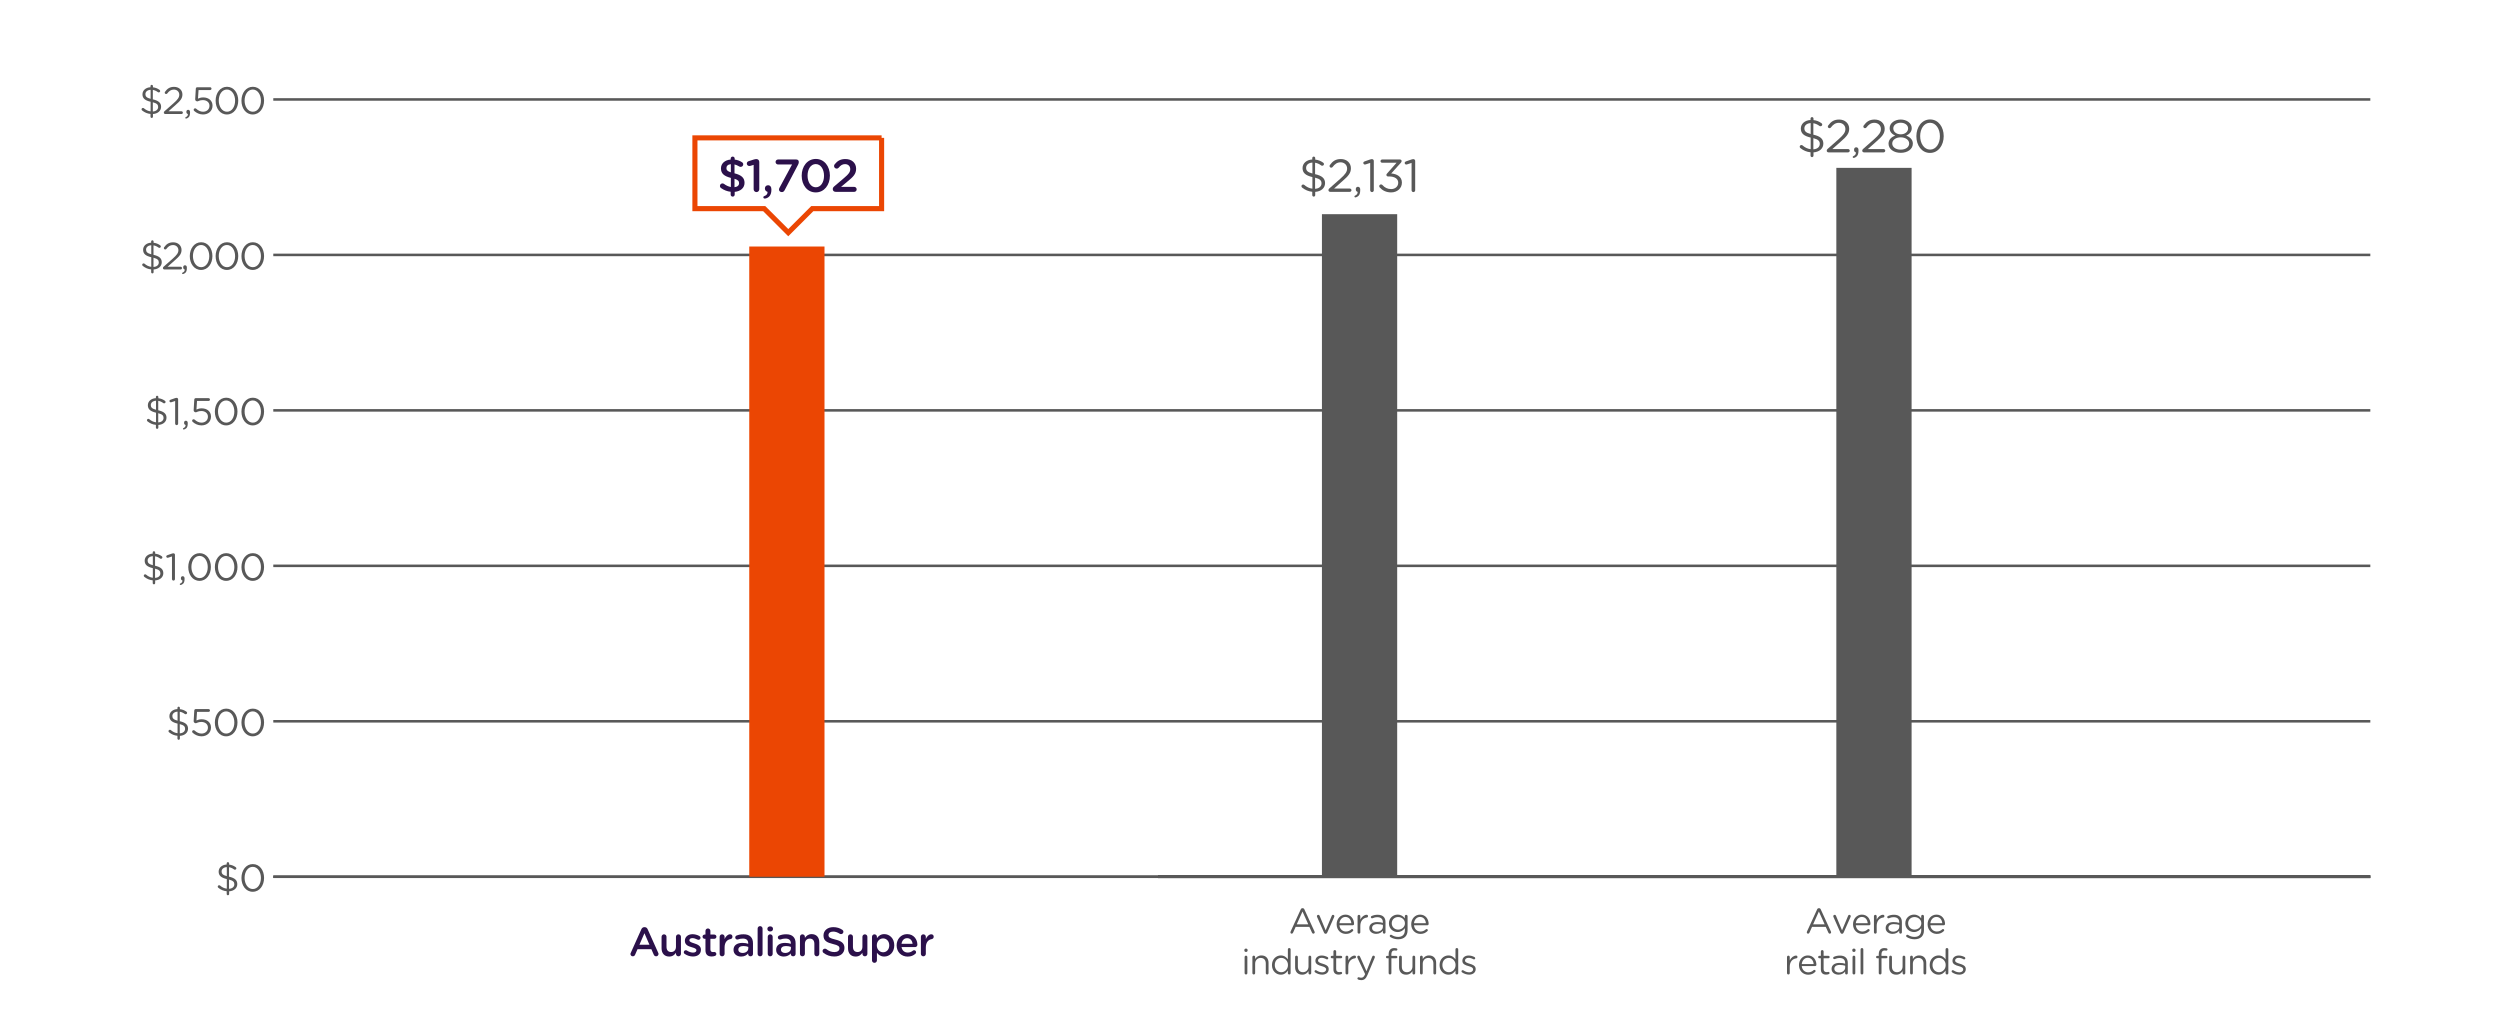 <?xml version="1.0" encoding="UTF-8"?><svg id="a" xmlns="http://www.w3.org/2000/svg" viewBox="0 0 980 400"><rect width="980" height="400" fill="#fff" stroke-width="0"/><path d="m107.128,343.687h822.04" fill="none" stroke="#585858" stroke-miterlimit="10"/><path d="m89.341,337.956c.256,0,.48.225.48.479v.495c.99.105,1.77.436,2.535.96.165.12.3.271.3.495,0,.315-.255.54-.57.54-.104,0-.21-.015-.33-.105-.66-.479-1.305-.765-1.979-.869v3.704c2.279.511,3.239,1.396,3.239,2.91,0,1.605-1.319,2.715-3.194,2.835v1.065c0,.255-.225.479-.48.479s-.479-.225-.479-.479v-1.096c-1.23-.104-2.28-.569-3.255-1.335-.165-.12-.255-.27-.255-.479,0-.3.255-.54.555-.54.15,0,.271.06.345.12.795.675,1.62,1.109,2.655,1.229v-3.765c-2.22-.525-3.195-1.35-3.195-2.925,0-1.545,1.306-2.685,3.15-2.775v-.465c0-.255.225-.479.479-.479h0Zm-.435,5.489v-3.539c-1.275.06-2.04.779-2.04,1.694,0,.87.405,1.41,2.04,1.845Zm.87,1.351v3.614c1.29-.075,2.085-.779,2.085-1.77,0-.885-.45-1.424-2.085-1.844Z" fill="#585858" stroke-width="0"/><path d="m94.651,344.18v-.03c0-2.939,1.755-5.43,4.455-5.43s4.41,2.46,4.41,5.4v.029c0,2.94-1.74,5.43-4.44,5.43-2.715,0-4.425-2.46-4.425-5.399Zm7.635,0v-.03c0-2.295-1.26-4.35-3.21-4.35-1.965,0-3.194,2.01-3.194,4.32v.029c0,2.295,1.26,4.35,3.225,4.35s3.179-2.024,3.179-4.319Z" fill="#585858" stroke-width="0"/><path d="m70.036,277.015c.256,0,.48.225.48.479v.495c.99.105,1.77.436,2.535.96.165.12.3.271.3.495,0,.315-.255.54-.57.54-.104,0-.21-.015-.33-.105-.66-.479-1.305-.765-1.979-.869v3.704c2.279.511,3.239,1.396,3.239,2.91,0,1.605-1.319,2.715-3.194,2.835v1.065c0,.255-.225.479-.48.479s-.479-.225-.479-.479v-1.096c-1.23-.104-2.28-.569-3.255-1.335-.165-.12-.255-.27-.255-.479,0-.3.255-.54.555-.54.15,0,.271.06.345.12.795.675,1.62,1.109,2.655,1.229v-3.765c-2.22-.525-3.195-1.35-3.195-2.925,0-1.545,1.306-2.685,3.15-2.775v-.465c0-.255.225-.479.479-.479h-.001Zm-.435,5.489v-3.539c-1.275.06-2.04.779-2.04,1.694,0,.87.405,1.41,2.04,1.845Zm.87,1.351v3.614c1.29-.075,2.085-.779,2.085-1.77,0-.885-.45-1.425-2.085-1.845h0Z" fill="#585858" stroke-width="0"/><path d="m75.555,287.275c-.165-.136-.239-.285-.239-.495,0-.285.255-.556.569-.556.15,0,.3.061.405.15.825.75,1.725,1.185,2.7,1.185,1.47,0,2.52-.96,2.52-2.324v-.03c0-1.32-1.08-2.205-2.61-2.205-1.229,0-1.859.51-2.13.51-.225,0-.39-.09-.6-.225-.195-.135-.27-.375-.255-.645l.24-4.11c.015-.36.27-.57.569-.57h5.04c.3,0,.54.24.54.556,0,.3-.24.54-.54.54h-4.529l-.226,3.359c.615-.27,1.2-.465,2.07-.465,2.04,0,3.63,1.2,3.63,3.21v.03c0,2.024-1.561,3.449-3.735,3.449-1.364,0-2.563-.6-3.419-1.364Z" fill="#585858" stroke-width="0"/><path d="m84.226,283.24v-.03c0-2.939,1.755-5.43,4.455-5.43s4.41,2.46,4.41,5.399v.03c0,2.94-1.74,5.43-4.44,5.43-2.715,0-4.425-2.46-4.425-5.399Zm7.635,0v-.03c0-2.295-1.26-4.35-3.21-4.35-1.965,0-3.194,2.01-3.194,4.319v.03c0,2.295,1.26,4.35,3.225,4.35s3.18-2.024,3.18-4.319h0Z" fill="#585858" stroke-width="0"/><path d="m94.65,283.24v-.03c0-2.939,1.755-5.43,4.455-5.43s4.41,2.46,4.41,5.399v.03c0,2.94-1.74,5.43-4.44,5.43-2.715,0-4.425-2.46-4.425-5.399Zm7.635,0v-.03c0-2.295-1.26-4.35-3.21-4.35-1.965,0-3.194,2.01-3.194,4.319v.03c0,2.295,1.26,4.35,3.225,4.35s3.179-2.024,3.179-4.319Z" fill="#585858" stroke-width="0"/><path d="m60.345,216.075c.256,0,.48.225.48.479v.495c.99.105,1.77.436,2.535.96.165.12.3.271.3.495,0,.315-.255.54-.57.54-.104,0-.21-.015-.33-.105-.66-.479-1.305-.765-1.979-.869v3.704c2.279.511,3.239,1.396,3.239,2.91,0,1.605-1.319,2.715-3.194,2.835v1.065c0,.255-.225.479-.48.479s-.479-.225-.479-.479v-1.096c-1.23-.104-2.28-.569-3.255-1.335-.165-.12-.255-.27-.255-.479,0-.3.255-.54.555-.54.15,0,.271.06.345.12.795.675,1.62,1.109,2.655,1.229v-3.765c-2.22-.525-3.195-1.35-3.195-2.925,0-1.545,1.306-2.685,3.15-2.775v-.465c0-.255.225-.479.479-.479h0Zm-.435,5.489v-3.539c-1.275.06-2.04.779-2.04,1.694,0,.87.405,1.41,2.04,1.845Zm.87,1.351v3.614c1.29-.075,2.085-.779,2.085-1.77,0-.885-.45-1.424-2.085-1.844Z" fill="#585858" stroke-width="0"/><path d="m67.412,218.13l-1.47.48c-.09.029-.18.045-.255.045-.27,0-.51-.226-.51-.511,0-.255.165-.42.42-.51l1.725-.6c.24-.075.45-.135.646-.135h.029c.346,0,.585.27.585.585v9.509c0,.33-.255.601-.585.601-.314,0-.585-.271-.585-.601v-8.864h0Z" fill="#585858" stroke-width="0"/><path d="m70.667,228.749c.615-.27.87-.645.84-1.229-.315-.075-.585-.315-.585-.72v-.24c0-.39.285-.69.689-.69.436,0,.735.33.735.825v.285c0,.9-.195,1.455-.54,1.8-.314.315-.78.54-1.02.54-.195,0-.315-.12-.315-.3,0-.12.076-.225.196-.271Z" fill="#585858" stroke-width="0"/><path d="m73.802,222.299v-.03c0-2.939,1.755-5.43,4.455-5.43s4.41,2.46,4.41,5.4v.029c0,2.94-1.74,5.43-4.44,5.43-2.715,0-4.425-2.46-4.425-5.399Zm7.635,0v-.03c0-2.295-1.26-4.35-3.21-4.35-1.965,0-3.194,2.01-3.194,4.32v.029c0,2.295,1.26,4.35,3.225,4.35s3.18-2.024,3.18-4.319h0Z" fill="#585858" stroke-width="0"/><path d="m84.226,222.299v-.03c0-2.939,1.755-5.43,4.455-5.43s4.41,2.46,4.41,5.4v.029c0,2.94-1.74,5.43-4.44,5.43-2.715,0-4.425-2.46-4.425-5.399Zm7.635,0v-.03c0-2.295-1.26-4.35-3.21-4.35-1.965,0-3.194,2.01-3.194,4.32v.029c0,2.295,1.26,4.35,3.225,4.35s3.179-2.024,3.179-4.319Z" fill="#585858" stroke-width="0"/><path d="m94.65,222.299v-.03c0-2.939,1.755-5.43,4.455-5.43s4.41,2.46,4.41,5.4v.029c0,2.94-1.74,5.43-4.44,5.43-2.715,0-4.425-2.46-4.425-5.399Zm7.635,0v-.03c0-2.295-1.26-4.35-3.21-4.35-1.965,0-3.194,2.01-3.194,4.32v.029c0,2.295,1.26,4.35,3.225,4.35s3.18-2.024,3.18-4.319h-.001Z" fill="#585858" stroke-width="0"/><path d="m61.591,155.134c.256,0,.48.225.48.479v.495c.99.105,1.77.436,2.535.96.165.12.3.271.3.495,0,.315-.255.54-.57.54-.104,0-.21-.015-.33-.105-.66-.479-1.305-.765-1.979-.869v3.704c2.279.511,3.239,1.396,3.239,2.91,0,1.605-1.319,2.715-3.194,2.835v1.065c0,.255-.225.479-.48.479s-.479-.225-.479-.479v-1.096c-1.23-.104-2.28-.569-3.255-1.335-.165-.12-.255-.27-.255-.479,0-.3.255-.54.555-.54.15,0,.271.06.345.12.795.675,1.62,1.109,2.655,1.229v-3.765c-2.22-.525-3.195-1.35-3.195-2.925,0-1.545,1.306-2.685,3.15-2.775v-.465c0-.255.225-.479.479-.479h0Zm-.435,5.489v-3.539c-1.275.06-2.04.779-2.04,1.694,0,.87.405,1.41,2.04,1.845Zm.87,1.351v3.614c1.29-.075,2.085-.779,2.085-1.77,0-.885-.45-1.424-2.085-1.844Z" fill="#585858" stroke-width="0"/><path d="m68.657,157.189l-1.47.48c-.09.029-.18.045-.255.045-.27,0-.51-.226-.51-.511,0-.255.165-.42.42-.51l1.725-.6c.24-.075.45-.135.646-.135h.029c.346,0,.585.27.585.585v9.509c0,.33-.255.601-.585.601-.314,0-.585-.271-.585-.601v-8.863Z" fill="#585858" stroke-width="0"/><path d="m71.912,167.808c.615-.27.87-.645.84-1.229-.315-.075-.585-.315-.585-.72v-.24c0-.39.285-.69.689-.69.436,0,.735.33.735.825v.285c0,.9-.195,1.455-.54,1.8-.314.315-.78.54-1.02.54-.195,0-.315-.12-.315-.3,0-.12.076-.225.196-.271Z" fill="#585858" stroke-width="0"/><path d="m75.555,165.394c-.165-.136-.239-.285-.239-.495,0-.285.255-.556.569-.556.15,0,.3.061.405.15.825.75,1.725,1.185,2.7,1.185,1.47,0,2.52-.96,2.52-2.324v-.03c0-1.32-1.08-2.205-2.61-2.205-1.229,0-1.859.51-2.13.51-.225,0-.39-.09-.6-.225-.195-.135-.27-.375-.255-.645l.24-4.11c.015-.36.27-.57.569-.57h5.04c.3,0,.54.24.54.556,0,.3-.24.54-.54.54h-4.529l-.226,3.359c.615-.27,1.2-.465,2.07-.465,2.04,0,3.63,1.2,3.63,3.21v.03c0,2.024-1.561,3.449-3.735,3.449-1.364,0-2.564-.6-3.42-1.364h.001Z" fill="#585858" stroke-width="0"/><path d="m84.226,161.359v-.03c0-2.939,1.755-5.43,4.455-5.43s4.41,2.46,4.41,5.399v.03c0,2.94-1.74,5.43-4.44,5.43-2.715,0-4.425-2.46-4.425-5.399Zm7.635,0v-.03c0-2.295-1.26-4.35-3.21-4.35-1.965,0-3.194,2.01-3.194,4.319v.03c0,2.295,1.26,4.35,3.225,4.35s3.179-2.024,3.179-4.319Z" fill="#585858" stroke-width="0"/><path d="m94.65,161.359v-.03c0-2.939,1.755-5.43,4.455-5.43s4.41,2.46,4.41,5.399v.03c0,2.94-1.74,5.43-4.44,5.43-2.715,0-4.425-2.46-4.425-5.399Zm7.635,0v-.03c0-2.295-1.26-4.35-3.21-4.35-1.965,0-3.194,2.01-3.194,4.319v.03c0,2.295,1.26,4.35,3.225,4.35s3.18-2.024,3.18-4.319h-.001Z" fill="#585858" stroke-width="0"/><path d="m59.731,94.194c.256,0,.48.225.48.479v.495c.99.105,1.77.436,2.535.96.165.12.3.271.3.495,0,.315-.255.54-.57.54-.104,0-.21-.015-.33-.105-.66-.479-1.305-.765-1.979-.869v3.704c2.279.511,3.239,1.396,3.239,2.91,0,1.605-1.319,2.715-3.194,2.835v1.065c0,.255-.225.479-.48.479s-.479-.225-.479-.479v-1.096c-1.23-.104-2.28-.569-3.255-1.335-.165-.12-.255-.27-.255-.479,0-.3.255-.54.555-.54.15,0,.271.06.345.12.795.675,1.62,1.109,2.655,1.229v-3.765c-2.22-.525-3.195-1.35-3.195-2.925,0-1.545,1.306-2.685,3.15-2.775v-.465c0-.255.225-.479.479-.479h0Zm-.435,5.489v-3.539c-1.275.06-2.04.779-2.04,1.694,0,.87.405,1.41,2.04,1.845Zm.87,1.351v3.614c1.29-.075,2.085-.779,2.085-1.77,0-.885-.45-1.424-2.085-1.844Z" fill="#585858" stroke-width="0"/><path d="m64.157,104.528l3.585-3.164c1.619-1.44,2.189-2.25,2.189-3.3,0-1.23-.975-2.011-2.115-2.011-1.109,0-1.859.54-2.609,1.53-.09.12-.24.21-.436.21-.3,0-.54-.24-.54-.54,0-.12.046-.24.12-.33.87-1.215,1.83-1.935,3.555-1.935,1.891,0,3.255,1.26,3.255,2.97v.03c0,1.529-.81,2.475-2.654,4.079l-2.805,2.49h5.084c.301,0,.556.24.556.54s-.255.54-.556.54h-6.314c-.345,0-.6-.225-.6-.555,0-.226.09-.391.285-.556v.002Z" fill="#585858" stroke-width="0"/><path d="m71.567,106.868c.615-.27.87-.645.84-1.229-.315-.075-.585-.315-.585-.72v-.24c0-.39.285-.69.689-.69.436,0,.735.33.735.825v.285c0,.9-.195,1.455-.54,1.8-.314.315-.78.54-1.02.54-.195,0-.315-.12-.315-.3,0-.12.076-.225.196-.271Z" fill="#585858" stroke-width="0"/><path d="m74.401,100.419v-.03c0-2.939,1.755-5.43,4.455-5.43s4.41,2.46,4.41,5.4v.029c0,2.94-1.74,5.43-4.44,5.43-2.715,0-4.425-2.46-4.425-5.399Zm7.635,0v-.03c0-2.295-1.26-4.35-3.21-4.35-1.965,0-3.194,2.01-3.194,4.32v.029c0,2.295,1.26,4.35,3.225,4.35s3.179-2.024,3.179-4.319Z" fill="#585858" stroke-width="0"/><path d="m84.526,100.419v-.03c0-2.939,1.755-5.43,4.455-5.43s4.41,2.46,4.41,5.4v.029c0,2.94-1.74,5.43-4.44,5.43-2.715,0-4.425-2.46-4.425-5.399Zm7.635,0v-.03c0-2.295-1.26-4.35-3.21-4.35-1.965,0-3.194,2.01-3.194,4.32v.029c0,2.295,1.26,4.35,3.225,4.35s3.179-2.024,3.179-4.319Z" fill="#585858" stroke-width="0"/><path d="m94.651,100.419v-.03c0-2.939,1.755-5.43,4.455-5.43s4.41,2.46,4.41,5.4v.029c0,2.94-1.74,5.43-4.44,5.43-2.715,0-4.425-2.46-4.425-5.399Zm7.635,0v-.03c0-2.295-1.26-4.35-3.21-4.35-1.965,0-3.194,2.01-3.194,4.32v.029c0,2.295,1.26,4.35,3.225,4.35s3.179-2.024,3.179-4.319Z" fill="#585858" stroke-width="0"/><path d="m59.476,33.254c.256,0,.48.225.48.479v.495c.99.105,1.77.436,2.535.96.165.12.3.271.3.495,0,.315-.255.54-.57.54-.104,0-.21-.015-.33-.105-.66-.479-1.305-.765-1.979-.869v3.704c2.279.511,3.239,1.396,3.239,2.91,0,1.605-1.319,2.715-3.194,2.835v1.065c0,.255-.225.479-.48.479s-.479-.225-.479-.479v-1.096c-1.23-.104-2.28-.569-3.255-1.335-.165-.12-.255-.27-.255-.479,0-.3.255-.54.555-.54.15,0,.271.06.345.12.795.675,1.62,1.109,2.655,1.229v-3.765c-2.22-.525-3.195-1.35-3.195-2.925,0-1.545,1.306-2.685,3.15-2.775v-.465c0-.255.225-.479.479-.479h0Zm-.435,5.489v-3.539c-1.275.06-2.04.779-2.04,1.694,0,.87.405,1.41,2.04,1.845Zm.87,1.351v3.614c1.29-.075,2.085-.779,2.085-1.77,0-.885-.45-1.425-2.085-1.845h0Z" fill="#585858" stroke-width="0"/><path d="m64.502,43.588l3.585-3.164c1.619-1.44,2.189-2.25,2.189-3.3,0-1.23-.975-2.011-2.115-2.011-1.109,0-1.859.54-2.609,1.53-.09.12-.24.21-.436.21-.3,0-.54-.24-.54-.54,0-.12.046-.24.12-.33.87-1.215,1.83-1.935,3.555-1.935,1.891,0,3.255,1.26,3.255,2.97v.03c0,1.529-.81,2.475-2.654,4.079l-2.805,2.49h5.084c.301,0,.556.24.556.54s-.255.54-.556.54h-6.314c-.345,0-.6-.225-.6-.555,0-.226.09-.391.285-.556v.002Z" fill="#585858" stroke-width="0"/><path d="m72.812,45.927c.615-.27.87-.645.84-1.229-.315-.075-.585-.315-.585-.72v-.24c0-.39.285-.69.689-.69.436,0,.735.33.735.825v.285c0,.9-.195,1.455-.54,1.8-.314.315-.78.54-1.02.54-.195,0-.315-.12-.315-.3,0-.12.075-.225.195-.271h0Z" fill="#585858" stroke-width="0"/><path d="m76.156,43.513c-.165-.136-.239-.285-.239-.495,0-.285.255-.556.569-.556.15,0,.3.061.405.15.825.75,1.725,1.185,2.7,1.185,1.47,0,2.52-.96,2.52-2.324v-.03c0-1.32-1.08-2.205-2.61-2.205-1.229,0-1.859.51-2.13.51-.225,0-.39-.09-.6-.225-.195-.135-.27-.375-.255-.645l.24-4.11c.015-.36.27-.57.569-.57h5.04c.3,0,.54.24.54.556,0,.3-.24.54-.54.54h-4.529l-.226,3.359c.615-.27,1.2-.465,2.07-.465,2.04,0,3.63,1.2,3.63,3.21v.03c0,2.024-1.561,3.449-3.735,3.449-1.364,0-2.564-.6-3.42-1.364h0Z" fill="#585858" stroke-width="0"/><path d="m84.526,39.478v-.03c0-2.939,1.755-5.43,4.455-5.43s4.41,2.46,4.41,5.399v.03c0,2.94-1.74,5.43-4.44,5.43-2.715,0-4.425-2.46-4.425-5.399Zm7.635,0v-.03c0-2.295-1.26-4.35-3.21-4.35-1.965,0-3.194,2.01-3.194,4.319v.03c0,2.295,1.26,4.35,3.225,4.35s3.179-2.024,3.179-4.319Z" fill="#585858" stroke-width="0"/><path d="m94.651,39.478v-.03c0-2.939,1.755-5.43,4.455-5.43s4.41,2.46,4.41,5.399v.03c0,2.94-1.74,5.43-4.44,5.43-2.715,0-4.425-2.46-4.425-5.399Zm7.635,0v-.03c0-2.295-1.26-4.35-3.21-4.35-1.965,0-3.194,2.01-3.194,4.319v.03c0,2.295,1.26,4.35,3.225,4.35s3.179-2.024,3.179-4.319Z" fill="#585858" stroke-width="0"/><path d="m107.128,343.687h822.04" fill="none" stroke="#585858" stroke-miterlimit="10"/><path d="m107.128,282.747h822.04" fill="none" stroke="#585858" stroke-miterlimit="10"/><path d="m107.128,221.807h822.04" fill="none" stroke="#585858" stroke-miterlimit="10"/><path d="m107.128,160.866h822.04" fill="none" stroke="#585858" stroke-miterlimit="10"/><path d="m107.128,99.926h822.04" fill="none" stroke="#585858" stroke-miterlimit="10"/><path d="m107.128,38.986h822.04" fill="none" stroke="#585858" stroke-miterlimit="10"/><path d="m453.931,343.622h475.238" fill="none" stroke="#585858" stroke-miterlimit="10" stroke-width="1.23"/><path d="m323.205,96.635h-29.499v247.052h29.499V96.635Z" fill="#eb4603" stroke-width="0"/><path d="m345.587,54.04h-73.179v27.745h27.168l9.421,9.421,9.421-9.421h27.169v-27.745Z" fill="#fff" stroke="#eb4603" stroke-miterlimit="10" stroke-width="2"/><path d="m287.218,61.379c.436,0,.779.344.779.779v.398c1.069.127,1.977.472,2.81.997.29.163.544.436.544.87,0,.562-.453.997-1.015.997-.182,0-.362-.054-.544-.163-.635-.381-1.251-.652-1.867-.798v3.48c2.756.689,3.934,1.795,3.934,3.734,0,1.994-1.559,3.317-3.861,3.535v1.088c0,.435-.344.779-.779.779s-.798-.345-.798-.779v-1.124c-1.359-.146-2.61-.635-3.716-1.414-.309-.199-.489-.489-.489-.87,0-.562.435-.997.997-.997.217,0,.435.072.598.199.853.616,1.687,1.033,2.684,1.215v-3.571c-2.647-.688-3.88-1.686-3.88-3.734,0-1.939,1.541-3.281,3.807-3.462v-.381c0-.436.363-.779.798-.779Zm-.725,6.182v-3.209c-1.16.108-1.74.726-1.74,1.522,0,.762.344,1.233,1.74,1.687Zm1.432,2.52v3.299c1.16-.127,1.795-.707,1.795-1.577,0-.798-.399-1.287-1.795-1.722Z" fill="#2b104a" stroke-width="0"/><path d="m295.429,64.623l-1.305.399c-.127.036-.29.055-.399.055-.525,0-.979-.436-.979-.943,0-.471.29-.834.743-.96l1.922-.617c.435-.127.761-.199,1.087-.199h.036c.635,0,1.106.489,1.106,1.105v10.732c0,.616-.489,1.105-1.106,1.105-.598,0-1.105-.489-1.105-1.105v-9.572Z" fill="#2b104a" stroke-width="0"/><path d="m299.651,76.842c.834-.272,1.269-.834,1.232-1.632-.525-.146-1.033-.58-1.033-1.232v-.146c0-.688.489-1.214,1.232-1.214.816,0,1.306.616,1.306,1.595v.199c0,1.232-.326,2.066-.889,2.646-.489.472-1.196.78-1.704.78-.381,0-.562-.236-.562-.508,0-.254.181-.436.417-.489Z" fill="#2b104a" stroke-width="0"/><path d="m305.561,73.615l4.931-9.137h-5.492c-.544,0-.979-.436-.979-.979s.436-.979.979-.979h7.124c.616,0,1.015.362,1.015.997,0,.326-.127.726-.308,1.069l-5.257,9.971c-.272.507-.616.743-1.07.743-.598,0-1.142-.362-1.142-.997,0-.182.091-.489.199-.688Z" fill="#2b104a" stroke-width="0"/><path d="m314.261,68.901v-.036c0-3.625,2.212-6.562,5.547-6.562,3.317,0,5.511,2.9,5.511,6.526v.036c0,3.626-2.211,6.562-5.547,6.562s-5.511-2.9-5.511-6.526Zm8.756,0v-.036c0-2.502-1.287-4.55-3.245-4.55s-3.208,1.994-3.208,4.514v.036c0,2.502,1.269,4.55,3.244,4.55s3.209-2.03,3.209-4.514Z" fill="#2b104a" stroke-width="0"/><path d="m327.021,73.053l3.897-3.317c1.74-1.468,2.375-2.284,2.375-3.426,0-1.251-.889-1.976-2.049-1.976-1.015,0-1.722.471-2.501,1.413-.163.182-.417.345-.78.345-.562,0-1.015-.453-1.015-1.015,0-.236.091-.49.254-.689,1.033-1.287,2.211-2.048,4.205-2.048,2.483,0,4.188,1.522,4.188,3.788v.036c0,1.994-1.051,3.082-3.299,4.913l-2.61,2.175h5.148c.544,0,.979.436.979.979s-.435.979-.979.979h-7.197c-.688,0-1.196-.398-1.196-1.052,0-.435.199-.797.58-1.105Z" fill="#2b104a" stroke-width="0"/><path d="m247.264,373.514l4.157-9.274c.225-.496.624-.8,1.184-.8h.096c.56,0,.943.304,1.168.8l4.157,9.274c.08.144.112.288.112.416,0,.527-.4.943-.928.943-.464,0-.783-.272-.959-.688l-.912-2.095h-5.437l-.944,2.158c-.159.4-.495.624-.911.624-.512,0-.911-.399-.911-.911,0-.145.048-.288.128-.448Zm7.323-3.166l-1.967-4.525-1.967,4.525h3.934Z" fill="#2b104a" stroke-width="0"/><path d="m266.931,373.914c0,.528-.432.96-.975.96-.528,0-.976-.416-.976-.96v-.432c-.544.8-1.327,1.487-2.639,1.487-1.903,0-3.007-1.279-3.007-3.246v-4.493c0-.544.432-.976.96-.976.544,0,.976.432.976.976v3.918c0,1.311.655,2.047,1.807,2.047,1.119,0,1.903-.768,1.903-2.079v-3.886c0-.544.432-.976.976-.976.527,0,.975.432.975.976v6.684Z" fill="#2b104a" stroke-width="0"/><path d="m268.417,373.946c-.208-.112-.368-.352-.368-.672,0-.432.336-.783.784-.783.159,0,.304.048.415.112.816.543,1.664.815,2.432.815.831,0,1.311-.353,1.311-.912v-.031c0-.656-.896-.88-1.887-1.184-1.247-.352-2.639-.863-2.639-2.479v-.032c0-1.6,1.327-2.574,3.007-2.574.896,0,1.839.256,2.654.688.271.144.464.399.464.735,0,.448-.352.783-.8.783-.16,0-.256-.031-.384-.096-.688-.352-1.392-.575-1.982-.575-.752,0-1.184.352-1.184.831v.032c0,.623.911.879,1.902,1.199,1.231.384,2.623.943,2.623,2.463v.031c0,1.775-1.375,2.655-3.135,2.655-1.071,0-2.238-.336-3.214-1.008Z" fill="#2b104a" stroke-width="0"/><path d="m276.54,372.458v-4.445h-.32c-.464,0-.831-.368-.831-.832s.367-.831.831-.831h.32v-1.439c0-.527.432-.959.976-.959.527,0,.959.432.959.959v1.439h1.52c.464,0,.848.368.848.831s-.384.832-.848.832h-1.52v4.142c0,.752.384,1.056,1.04,1.056.224,0,.415-.048.479-.048.432,0,.815.352.815.8,0,.352-.24.639-.512.751-.416.144-.815.224-1.327.224-1.424,0-2.431-.623-2.431-2.479Z" fill="#2b104a" stroke-width="0"/><path d="m282.103,367.23c0-.544.416-.976.96-.976s.976.432.976.976v.863c.447-1.056,1.279-1.855,2.127-1.855.607,0,.959.4.959.96,0,.512-.336.848-.768.928-1.375.239-2.318,1.295-2.318,3.294v2.494c0,.528-.432.96-.976.96-.527,0-.96-.416-.96-.96v-6.684Z" fill="#2b104a" stroke-width="0"/><path d="m287.539,372.363v-.032c0-1.823,1.424-2.718,3.486-2.718.943,0,1.615.144,2.271.352v-.208c0-1.199-.735-1.839-2.095-1.839-.735,0-1.343.128-1.871.336-.111.031-.207.048-.304.048-.447,0-.815-.353-.815-.8,0-.352.24-.655.527-.768.8-.304,1.615-.496,2.719-.496,1.264,0,2.207.336,2.799.943.623.608.911,1.504.911,2.607v4.157c0,.528-.415.928-.943.928-.56,0-.943-.384-.943-.815v-.32c-.575.688-1.455,1.231-2.751,1.231-1.583,0-2.99-.911-2.99-2.606Zm5.789-.607v-.576c-.496-.191-1.151-.336-1.919-.336-1.247,0-1.982.528-1.982,1.407v.032c0,.815.72,1.279,1.646,1.279,1.279,0,2.255-.735,2.255-1.807Z" fill="#2b104a" stroke-width="0"/><path d="m296.989,364c0-.527.416-.96.96-.96s.975.433.975.96v9.914c0,.544-.432.96-.975.96-.528,0-.96-.416-.96-.96v-9.914Z" fill="#2b104a" stroke-width="0"/><path d="m300.81,364.08c0-.576.479-.943,1.104-.943s1.104.367,1.104.943v.096c0,.576-.48.959-1.104.959s-1.104-.383-1.104-.959v-.096Zm.144,3.15c0-.544.416-.976.96-.976s.975.432.975.976v6.684c0,.544-.432.96-.975.96-.528,0-.96-.416-.96-.96v-6.684Z" fill="#2b104a" stroke-width="0"/><path d="m304.247,372.363v-.032c0-1.823,1.424-2.718,3.486-2.718.943,0,1.615.144,2.271.352v-.208c0-1.199-.735-1.839-2.095-1.839-.735,0-1.343.128-1.871.336-.111.031-.208.048-.304.048-.447,0-.815-.353-.815-.8,0-.352.24-.655.528-.768.799-.304,1.614-.496,2.718-.496,1.264,0,2.207.336,2.799.943.624.608.911,1.504.911,2.607v4.157c0,.528-.416.928-.943.928-.56,0-.943-.384-.943-.815v-.32c-.576.688-1.455,1.231-2.75,1.231-1.584,0-2.991-.911-2.991-2.606Zm5.789-.607v-.576c-.495-.191-1.151-.336-1.919-.336-1.247,0-1.982.528-1.982,1.407v.032c0,.815.719,1.279,1.646,1.279,1.279,0,2.255-.735,2.255-1.807Z" fill="#2b104a" stroke-width="0"/><path d="m313.585,367.23c0-.544.415-.976.959-.976s.976.432.976.976v.415c.544-.783,1.327-1.471,2.639-1.471,1.902,0,3.006,1.279,3.006,3.23v4.509c0,.544-.415.96-.959.96s-.976-.416-.976-.96v-3.918c0-1.311-.656-2.062-1.807-2.062-1.12,0-1.903.783-1.903,2.095v3.886c0,.544-.432.96-.976.96-.527,0-.959-.416-.959-.96v-6.684Z" fill="#2b104a" stroke-width="0"/><path d="m322.826,373.546c-.224-.16-.384-.432-.384-.752,0-.512.416-.911.928-.911.271,0,.447.08.575.176.928.735,1.919,1.151,3.135,1.151s1.982-.576,1.982-1.407v-.032c0-.8-.447-1.231-2.526-1.711-2.383-.576-3.726-1.279-3.726-3.342v-.032c0-1.919,1.599-3.246,3.821-3.246,1.407,0,2.543.367,3.55,1.039.225.128.433.399.433.784,0,.512-.416.911-.928.911-.192,0-.352-.048-.512-.144-.863-.561-1.695-.848-2.575-.848-1.15,0-1.822.592-1.822,1.327v.032c0,.863.512,1.247,2.67,1.759,2.367.575,3.582,1.423,3.582,3.278v.031c0,2.096-1.646,3.343-3.997,3.343-1.52,0-2.959-.479-4.206-1.407Z" fill="#2b104a" stroke-width="0"/><path d="m340.015,373.914c0,.528-.432.96-.975.96-.528,0-.976-.416-.976-.96v-.432c-.544.8-1.327,1.487-2.639,1.487-1.903,0-3.007-1.279-3.007-3.246v-4.493c0-.544.432-.976.96-.976.544,0,.976.432.976.976v3.918c0,1.311.655,2.047,1.807,2.047,1.119,0,1.903-.768,1.903-2.079v-3.886c0-.544.432-.976.976-.976.527,0,.975.432.975.976v6.684Z" fill="#2b104a" stroke-width="0"/><path d="m341.822,367.23c0-.544.415-.976.959-.976s.976.432.976.976v.527c.624-.88,1.503-1.583,2.878-1.583,1.983,0,3.918,1.567,3.918,4.382v.031c0,2.799-1.919,4.382-3.918,4.382-1.407,0-2.286-.703-2.878-1.487v2.99c0,.544-.432.96-.976.96-.527,0-.959-.416-.959-.96v-9.242Zm6.764,3.357v-.031c0-1.632-1.104-2.703-2.414-2.703s-2.463,1.088-2.463,2.703v.031c0,1.615,1.151,2.703,2.463,2.703,1.327,0,2.414-1.04,2.414-2.703Z" fill="#2b104a" stroke-width="0"/><path d="m355.811,374.986c-2.446,0-4.333-1.775-4.333-4.382v-.032c0-2.415,1.711-4.397,4.125-4.397,2.687,0,4.014,2.207,4.014,4.157,0,.544-.415.928-.911.928h-5.293c.208,1.375,1.184,2.143,2.431,2.143.815,0,1.455-.287,1.999-.735.144-.112.271-.176.495-.176.433,0,.768.336.768.783,0,.24-.111.448-.256.592-.768.688-1.727,1.12-3.038,1.12Zm1.919-5.006c-.128-1.247-.863-2.223-2.143-2.223-1.184,0-2.015.911-2.19,2.223h4.333Z" fill="#2b104a" stroke-width="0"/><path d="m360.992,367.23c0-.544.415-.976.959-.976s.976.432.976.976v.863c.447-1.056,1.279-1.855,2.127-1.855.607,0,.959.4.959.96,0,.512-.336.848-.768.928-1.375.239-2.318,1.295-2.318,3.294v2.494c0,.528-.432.96-.976.96-.527,0-.959-.416-.959-.96v-6.684Z" fill="#2b104a" stroke-width="0"/><path d="m547.698,83.96h-29.499v259.728h29.499V83.96Z" fill="#585858" stroke-width="0"/><path d="m514.985,61.378c.309,0,.58.271.58.58v.598c1.196.127,2.14.526,3.063,1.16.199.146.363.326.363.599,0,.381-.309.652-.689.652-.127,0-.254-.018-.398-.127-.798-.58-1.577-.924-2.393-1.051v4.478c2.755.616,3.915,1.686,3.915,3.517,0,1.939-1.595,3.28-3.861,3.426v1.287c0,.308-.271.58-.58.58s-.58-.272-.58-.58v-1.323c-1.486-.127-2.755-.689-3.934-1.613-.199-.146-.308-.326-.308-.58,0-.362.308-.652.67-.652.182,0,.327.072.417.145.961.815,1.958,1.342,3.209,1.486v-4.55c-2.683-.635-3.861-1.632-3.861-3.535,0-1.867,1.577-3.244,3.807-3.354v-.562c0-.309.272-.58.58-.58Zm-.525,6.635v-4.278c-1.541.072-2.466.942-2.466,2.048,0,1.052.49,1.704,2.466,2.23Zm1.052,1.631v4.369c1.559-.091,2.52-.942,2.52-2.139,0-1.07-.544-1.723-2.52-2.23Z" fill="#585858" stroke-width="0"/><path d="m521.092,73.868l4.333-3.824c1.958-1.74,2.646-2.72,2.646-3.988,0-1.486-1.179-2.429-2.556-2.429-1.342,0-2.248.652-3.154,1.849-.109.145-.29.254-.526.254-.362,0-.652-.29-.652-.652,0-.146.055-.29.146-.399,1.051-1.468,2.211-2.338,4.296-2.338,2.284,0,3.934,1.522,3.934,3.589v.036c0,1.85-.979,2.991-3.208,4.931l-3.391,3.009h6.146c.362,0,.671.291.671.653s-.309.652-.671.652h-7.632c-.417,0-.725-.271-.725-.671,0-.271.108-.471.344-.671Z" fill="#585858" stroke-width="0"/><path d="m531.171,76.696c.743-.326,1.051-.779,1.015-1.486-.381-.091-.707-.381-.707-.87v-.29c0-.472.345-.834.834-.834.525,0,.889.399.889.997v.345c0,1.087-.236,1.758-.653,2.175-.38.381-.942.652-1.232.652-.235,0-.381-.145-.381-.362,0-.145.091-.271.236-.326Z" fill="#585858" stroke-width="0"/><path d="m537.117,63.862l-1.776.58c-.109.036-.218.055-.309.055-.326,0-.616-.272-.616-.617,0-.308.199-.507.508-.616l2.084-.725c.29-.091.544-.163.779-.163h.037c.417,0,.707.326.707.707v11.492c0,.399-.309.726-.707.726-.381,0-.707-.326-.707-.726v-10.713Z" fill="#585858" stroke-width="0"/><path d="m540.886,73.505c-.109-.108-.236-.308-.236-.508,0-.38.326-.707.707-.707.236,0,.417.109.526.218.924,1.052,2.012,1.613,3.444,1.613,1.54,0,2.773-.979,2.773-2.465v-.036c0-1.577-1.469-2.447-3.554-2.447h-.453c-.344,0-.634-.272-.634-.616,0-.182.09-.363.29-.562l3.697-4.188h-5.619c-.362,0-.671-.271-.671-.634s.309-.653.671-.653h6.925c.398,0,.688.254.688.616,0,.29-.145.49-.345.707l-3.733,4.151c2.211.182,4.188,1.251,4.188,3.571v.036c0,2.266-1.886,3.825-4.242,3.825-1.939,0-3.408-.779-4.423-1.922Z" fill="#585858" stroke-width="0"/><path d="m553.338,63.862l-1.776.58c-.109.036-.218.055-.309.055-.326,0-.616-.272-.616-.617,0-.308.199-.507.508-.616l2.084-.725c.29-.091.544-.163.78-.163h.036c.417,0,.707.326.707.707v11.492c0,.399-.309.726-.707.726-.381,0-.707-.326-.707-.726v-10.713Z" fill="#585858" stroke-width="0"/><path d="m505.902,365.197l3.979-8.698c.14-.309.35-.49.7-.49h.056c.337,0,.561.182.687.49l3.979,8.685c.042.098.07.196.07.28,0,.294-.238.532-.532.532-.267,0-.448-.183-.547-.406l-1.022-2.256h-5.379l-1.022,2.283c-.098.238-.28.379-.532.379-.28,0-.504-.225-.504-.505,0-.084.014-.182.069-.294Zm6.934-2.871l-2.255-5.015-2.255,5.015h4.51Z" fill="#585858" stroke-width="0"/><path d="m519.681,366.038h-.056c-.295,0-.49-.183-.616-.463l-2.718-6.135c-.028-.099-.07-.196-.07-.294,0-.28.238-.532.547-.532s.462.182.546.42l2.339,5.659,2.382-5.688c.07-.21.224-.392.504-.392.294,0,.532.237.532.532,0,.098-.027.195-.056.266l-2.731,6.163c-.126.28-.309.463-.603.463Z" fill="#585858" stroke-width="0"/><path d="m527.576,366.094c-1.989,0-3.613-1.526-3.613-3.768v-.028c0-2.087,1.471-3.769,3.474-3.769,2.143,0,3.361,1.751,3.361,3.671,0,.294-.238.504-.504.504h-5.239c.154,1.568,1.261,2.451,2.55,2.451.896,0,1.555-.351,2.087-.841.084-.069.183-.126.309-.126.266,0,.476.211.476.463,0,.126-.056.252-.168.35-.687.658-1.498,1.093-2.731,1.093Zm2.144-4.188c-.112-1.316-.868-2.465-2.312-2.465-1.261,0-2.213,1.051-2.354,2.465h4.665Z" fill="#585858" stroke-width="0"/><path d="m532.167,359.16c0-.294.237-.546.532-.546.308,0,.546.237.546.546v1.358c.532-1.204,1.583-1.933,2.493-1.933.322,0,.532.238.532.546,0,.294-.196.505-.476.547-1.401.168-2.55,1.219-2.55,3.306v2.465c0,.295-.224.547-.532.547s-.546-.238-.546-.547v-6.289Z" fill="#585858" stroke-width="0"/><path d="m536.758,363.824v-.027c0-1.527,1.261-2.34,3.096-2.34.925,0,1.583.126,2.228.309v-.252c0-1.303-.799-1.976-2.157-1.976-.729,0-1.345.168-1.877.406-.07.028-.141.042-.196.042-.252,0-.477-.21-.477-.462,0-.225.154-.393.295-.448.714-.309,1.442-.49,2.367-.49,1.022,0,1.807.266,2.339.798.49.491.742,1.191.742,2.115v3.965c0,.308-.224.532-.519.532-.308,0-.518-.225-.518-.505v-.658c-.505.658-1.345,1.247-2.619,1.247-1.346,0-2.704-.771-2.704-2.256Zm5.337-.56v-.7c-.532-.154-1.246-.309-2.129-.309-1.358,0-2.115.588-2.115,1.499v.027c0,.911.841,1.443,1.821,1.443,1.33,0,2.423-.812,2.423-1.961Z" fill="#585858" stroke-width="0"/><path d="m545.061,367.341c-.168-.084-.28-.252-.28-.448,0-.238.238-.477.49-.477.099,0,.168.028.238.07.757.504,1.625.784,2.563.784,1.597,0,2.634-.883,2.634-2.577v-.854c-.631.84-1.514,1.526-2.844,1.526-1.737,0-3.404-1.303-3.404-3.39v-.028c0-2.115,1.682-3.418,3.404-3.418,1.358,0,2.241.673,2.829,1.457v-.826c0-.294.225-.546.532-.546s.547.252.547.546v5.505c0,1.121-.337,1.976-.925,2.563-.645.645-1.611.967-2.76.967-1.106,0-2.115-.295-3.025-.854Zm5.673-5.379v-.028c0-1.484-1.288-2.451-2.661-2.451s-2.508.952-2.508,2.438v.027c0,1.457,1.163,2.466,2.508,2.466,1.373,0,2.661-.995,2.661-2.451Z" fill="#585858" stroke-width="0"/><path d="m556.808,366.094c-1.989,0-3.613-1.526-3.613-3.768v-.028c0-2.087,1.471-3.769,3.474-3.769,2.143,0,3.361,1.751,3.361,3.671,0,.294-.238.504-.504.504h-5.239c.154,1.568,1.261,2.451,2.55,2.451.896,0,1.555-.351,2.087-.841.084-.069.183-.126.309-.126.266,0,.476.211.476.463,0,.126-.056.252-.168.35-.687.658-1.499,1.093-2.731,1.093Zm2.144-4.188c-.112-1.316-.868-2.465-2.312-2.465-1.261,0-2.213,1.051-2.354,2.465h4.665Z" fill="#585858" stroke-width="0"/><path d="m487.788,372.415c0-.351.279-.575.63-.575.364,0,.645.225.645.575v.182c0,.336-.28.574-.645.574-.351,0-.63-.238-.63-.574v-.182Zm.098,2.745c0-.294.238-.546.532-.546.309,0,.546.237.546.546v6.289c0,.309-.224.547-.532.547s-.546-.238-.546-.547v-6.289Z" fill="#585858" stroke-width="0"/><path d="m490.938,375.16c0-.294.237-.546.532-.546.308,0,.546.237.546.546v.784c.477-.784,1.232-1.415,2.479-1.415,1.751,0,2.773,1.177,2.773,2.9v4.02c0,.309-.238.547-.532.547-.309,0-.547-.238-.547-.547v-3.754c0-1.345-.728-2.185-2.003-2.185-1.246,0-2.171.91-2.171,2.269v3.67c0,.309-.224.547-.532.547s-.546-.238-.546-.547v-6.289Z" fill="#585858" stroke-width="0"/><path d="m505.922,381.449c0,.309-.238.547-.532.547-.309,0-.547-.238-.547-.547v-.98c-.588.869-1.442,1.611-2.773,1.611-1.736,0-3.46-1.373-3.46-3.754v-.028c0-2.367,1.724-3.769,3.46-3.769,1.345,0,2.213.729,2.773,1.541v-3.894c0-.309.225-.547.532-.547s.547.238.547.547v9.272Zm-6.206-3.165v.027c0,1.709,1.191,2.802,2.55,2.802,1.345,0,2.619-1.135,2.619-2.802v-.027c0-1.667-1.274-2.788-2.619-2.788-1.4,0-2.55,1.037-2.55,2.788Z" fill="#585858" stroke-width="0"/><path d="m513.999,381.449c0,.295-.225.547-.532.547-.294,0-.532-.238-.532-.547v-.784c-.49.784-1.233,1.415-2.479,1.415-1.751,0-2.773-1.177-2.773-2.899v-4.021c0-.309.224-.546.532-.546.294,0,.546.237.546.546v3.754c0,1.345.729,2.186,2.003,2.186,1.233,0,2.172-.911,2.172-2.27v-3.67c0-.309.224-.546.532-.546.294,0,.532.237.532.546v6.289Z" fill="#585858" stroke-width="0"/><path d="m515.493,381.155c-.098-.07-.196-.21-.196-.393,0-.252.21-.462.477-.462.098,0,.196.028.266.084.743.505,1.513.771,2.298.771.868,0,1.498-.448,1.498-1.148v-.028c0-.729-.854-1.009-1.807-1.274-1.135-.322-2.396-.715-2.396-2.045v-.028c0-1.247,1.037-2.073,2.466-2.073.771,0,1.61.238,2.312.616.14.084.266.238.266.448,0,.253-.21.463-.477.463-.098,0-.182-.028-.237-.057-.617-.35-1.275-.56-1.892-.56-.854,0-1.4.448-1.4,1.05v.028c0,.687.896.952,1.863,1.247,1.12.336,2.325.771,2.325,2.072v.028c0,1.373-1.135,2.171-2.578,2.171-.952,0-2.003-.35-2.787-.91Z" fill="#585858" stroke-width="0"/><path d="m522.703,380.007v-4.37h-.589c-.252,0-.476-.225-.476-.477,0-.267.224-.477.476-.477h.589v-1.709c0-.294.224-.546.532-.546.294,0,.546.252.546.546v1.709h1.877c.267,0,.49.225.49.477,0,.266-.224.477-.49.477h-1.877v4.229c0,.883.49,1.205,1.219,1.205.378,0,.574-.098.658-.098.253,0,.463.21.463.462,0,.196-.126.351-.309.42-.308.126-.645.196-1.064.196-1.163,0-2.045-.574-2.045-2.045Z" fill="#585858" stroke-width="0"/><path d="m527.449,375.16c0-.294.237-.546.532-.546.308,0,.546.237.546.546v1.358c.532-1.204,1.583-1.933,2.493-1.933.322,0,.532.238.532.546,0,.294-.196.505-.476.547-1.401.168-2.55,1.219-2.55,3.306v2.465c0,.295-.224.547-.532.547s-.546-.238-.546-.547v-6.289Z" fill="#585858" stroke-width="0"/><path d="m532.446,383.999c-.168-.07-.336-.21-.336-.462,0-.267.224-.463.462-.463.099,0,.183.028.267.057.21.069.42.126.784.126.673,0,1.064-.406,1.457-1.289l.056-.112-3.025-6.415c-.042-.099-.07-.196-.07-.294,0-.295.238-.532.547-.532.294,0,.448.182.546.42l2.521,5.687,2.241-5.7c.084-.225.238-.406.519-.406.294,0,.532.237.532.532,0,.084-.028.182-.057.266l-2.829,6.752c-.631,1.499-1.331,2.045-2.424,2.045-.476,0-.826-.084-1.19-.21Z" fill="#585858" stroke-width="0"/><path d="m544.348,375.637h-.589c-.266,0-.462-.211-.462-.477,0-.252.21-.462.462-.462h.589v-.631c0-.826.224-1.457.63-1.863.364-.364.896-.56,1.555-.56.351,0,.616.027.854.084.21.042.393.224.393.462,0,.28-.238.49-.519.462-.182-.027-.378-.069-.588-.069-.841,0-1.261.504-1.261,1.541v.588h1.877c.266,0,.476.196.476.462,0,.252-.21.463-.476.463h-1.863v5.812c0,.295-.224.547-.532.547s-.546-.252-.546-.547v-5.812Z" fill="#585858" stroke-width="0"/><path d="m554.752,381.449c0,.295-.225.547-.532.547-.294,0-.532-.238-.532-.547v-.784c-.49.784-1.233,1.415-2.479,1.415-1.751,0-2.773-1.177-2.773-2.899v-4.021c0-.309.224-.546.532-.546.294,0,.546.237.546.546v3.754c0,1.345.729,2.186,2.003,2.186,1.233,0,2.172-.911,2.172-2.27v-3.67c0-.309.224-.546.532-.546.294,0,.532.237.532.546v6.289Z" fill="#585858" stroke-width="0"/><path d="m556.639,375.16c0-.294.237-.546.532-.546.308,0,.546.237.546.546v.784c.477-.784,1.232-1.415,2.479-1.415,1.751,0,2.773,1.177,2.773,2.9v4.02c0,.309-.238.547-.532.547-.309,0-.547-.238-.547-.547v-3.754c0-1.345-.728-2.185-2.003-2.185-1.246,0-2.171.91-2.171,2.269v3.67c0,.309-.224.547-.532.547s-.546-.238-.546-.547v-6.289Z" fill="#585858" stroke-width="0"/><path d="m571.622,381.449c0,.309-.238.547-.532.547-.309,0-.547-.238-.547-.547v-.98c-.588.869-1.442,1.611-2.773,1.611-1.736,0-3.46-1.373-3.46-3.754v-.028c0-2.367,1.724-3.769,3.46-3.769,1.345,0,2.213.729,2.773,1.541v-3.894c0-.309.225-.547.532-.547s.547.238.547.547v9.272Zm-6.206-3.165v.027c0,1.709,1.191,2.802,2.55,2.802,1.345,0,2.619-1.135,2.619-2.802v-.027c0-1.667-1.274-2.788-2.619-2.788-1.4,0-2.55,1.037-2.55,2.788Z" fill="#585858" stroke-width="0"/><path d="m573.102,381.155c-.098-.07-.196-.21-.196-.393,0-.252.21-.462.477-.462.098,0,.196.028.266.084.743.505,1.513.771,2.298.771.868,0,1.499-.448,1.499-1.148v-.028c0-.729-.854-1.009-1.808-1.274-1.135-.322-2.396-.715-2.396-2.045v-.028c0-1.247,1.037-2.073,2.466-2.073.771,0,1.61.238,2.312.616.14.084.266.238.266.448,0,.253-.21.463-.477.463-.098,0-.182-.028-.237-.057-.617-.35-1.275-.56-1.892-.56-.854,0-1.4.448-1.4,1.05v.028c0,.687.896.952,1.863,1.247,1.12.336,2.325.771,2.325,2.072v.028c0,1.373-1.135,2.171-2.578,2.171-.952,0-2.003-.35-2.787-.91Z" fill="#585858" stroke-width="0"/><path d="m749.345,65.799h-29.499v277.888h29.499V65.799Z" fill="#585858" stroke-width="0"/><path d="m710.309,45.897c.309,0,.58.271.58.58v.598c1.196.127,2.14.526,3.063,1.16.2.146.363.326.363.599,0,.381-.309.652-.689.652-.127,0-.254-.018-.398-.127-.798-.58-1.577-.924-2.393-1.051v4.478c2.755.616,3.915,1.686,3.915,3.517,0,1.939-1.595,3.28-3.861,3.426v1.287c0,.308-.271.58-.58.58s-.58-.272-.58-.58v-1.323c-1.486-.127-2.755-.689-3.934-1.613-.199-.146-.308-.326-.308-.58,0-.362.308-.652.67-.652.182,0,.327.072.417.145.961.815,1.958,1.342,3.209,1.486v-4.55c-2.683-.635-3.861-1.632-3.861-3.535,0-1.867,1.577-3.244,3.807-3.354v-.562c0-.309.272-.58.58-.58Zm-.525,6.635v-4.278c-1.541.072-2.466.942-2.466,2.048,0,1.052.49,1.704,2.466,2.23Zm1.052,1.631v4.369c1.559-.091,2.52-.942,2.52-2.139,0-1.07-.544-1.723-2.52-2.23Z" fill="#585858" stroke-width="0"/><path d="m716.416,58.387l4.333-3.824c1.958-1.74,2.646-2.72,2.646-3.988,0-1.486-1.179-2.429-2.556-2.429-1.342,0-2.248.652-3.154,1.849-.109.145-.29.254-.525.254-.363,0-.653-.29-.653-.652,0-.146.055-.29.146-.399,1.051-1.468,2.211-2.338,4.296-2.338,2.284,0,3.934,1.522,3.934,3.589v.036c0,1.85-.979,2.991-3.208,4.931l-3.391,3.009h6.146c.362,0,.671.291.671.653s-.309.652-.671.652h-7.632c-.417,0-.725-.271-.725-.671,0-.271.108-.471.344-.671Z" fill="#585858" stroke-width="0"/><path d="m726.495,61.215c.743-.326,1.051-.779,1.015-1.486-.381-.091-.707-.381-.707-.87v-.29c0-.472.345-.834.834-.834.525,0,.889.399.889.997v.345c0,1.087-.236,1.758-.653,2.175-.38.381-.942.652-1.232.652-.235,0-.381-.145-.381-.362,0-.145.091-.271.236-.326Z" fill="#585858" stroke-width="0"/><path d="m730.337,58.387l4.333-3.824c1.958-1.74,2.646-2.72,2.646-3.988,0-1.486-1.179-2.429-2.556-2.429-1.342,0-2.248.652-3.154,1.849-.109.145-.29.254-.526.254-.362,0-.652-.29-.652-.652,0-.146.055-.29.146-.399,1.051-1.468,2.211-2.338,4.296-2.338,2.284,0,3.934,1.522,3.934,3.589v.036c0,1.85-.979,2.991-3.208,4.931l-3.391,3.009h6.146c.362,0,.671.291.671.653s-.309.652-.671.652h-7.632c-.417,0-.725-.271-.725-.671,0-.271.108-.471.344-.671Z" fill="#585858" stroke-width="0"/><path d="m740.306,56.32v-.036c0-1.505,1.088-2.574,2.61-3.118-1.178-.544-2.175-1.45-2.175-2.918v-.036c0-1.958,2.012-3.354,4.332-3.354s4.333,1.396,4.333,3.354v.036c0,1.468-.997,2.374-2.176,2.918,1.505.562,2.61,1.596,2.61,3.101v.036c0,2.157-2.066,3.607-4.768,3.607s-4.768-1.469-4.768-3.59Zm8.085-.036v-.036c0-1.414-1.468-2.411-3.317-2.411s-3.317.997-3.317,2.411v.036c0,1.27,1.232,2.375,3.317,2.375s3.317-1.088,3.317-2.375Zm-.417-5.945v-.037c0-1.25-1.251-2.193-2.9-2.193s-2.9.925-2.9,2.193v.037c0,1.377,1.287,2.32,2.9,2.32s2.9-.943,2.9-2.32Z" fill="#585858" stroke-width="0"/><path d="m751.218,53.42v-.036c0-3.553,2.121-6.562,5.384-6.562s5.329,2.974,5.329,6.526v.036c0,3.553-2.103,6.562-5.365,6.562-3.281,0-5.348-2.973-5.348-6.526Zm9.227,0v-.036c0-2.773-1.522-5.257-3.879-5.257-2.375,0-3.861,2.429-3.861,5.221v.036c0,2.773,1.522,5.257,3.897,5.257s3.843-2.447,3.843-5.221Z" fill="#585858" stroke-width="0"/><path d="m708.323,365.197l3.979-8.698c.14-.309.35-.49.7-.49h.056c.337,0,.561.182.687.49l3.979,8.685c.042.098.07.196.07.28,0,.294-.238.532-.532.532-.267,0-.448-.183-.547-.406l-1.022-2.256h-5.379l-1.022,2.283c-.098.238-.28.379-.532.379-.28,0-.504-.225-.504-.505,0-.084.014-.182.069-.294Zm6.934-2.871l-2.255-5.015-2.255,5.015h4.51Z" fill="#585858" stroke-width="0"/><path d="m722.101,366.038h-.056c-.295,0-.49-.183-.616-.463l-2.718-6.135c-.028-.099-.07-.196-.07-.294,0-.28.238-.532.547-.532s.462.182.546.42l2.339,5.659,2.382-5.688c.07-.21.224-.392.504-.392.294,0,.532.237.532.532,0,.098-.027.195-.056.266l-2.731,6.163c-.126.28-.309.463-.603.463Z" fill="#585858" stroke-width="0"/><path d="m729.997,366.094c-1.989,0-3.613-1.526-3.613-3.768v-.028c0-2.087,1.471-3.769,3.474-3.769,2.143,0,3.361,1.751,3.361,3.671,0,.294-.238.504-.504.504h-5.239c.154,1.568,1.261,2.451,2.55,2.451.896,0,1.555-.351,2.087-.841.084-.069.183-.126.309-.126.266,0,.476.211.476.463,0,.126-.056.252-.168.35-.687.658-1.498,1.093-2.731,1.093Zm2.144-4.188c-.112-1.316-.868-2.465-2.312-2.465-1.261,0-2.213,1.051-2.354,2.465h4.665Z" fill="#585858" stroke-width="0"/><path d="m734.587,359.16c0-.294.237-.546.532-.546.308,0,.546.237.546.546v1.358c.532-1.204,1.583-1.933,2.493-1.933.322,0,.532.238.532.546,0,.294-.196.505-.476.547-1.401.168-2.55,1.219-2.55,3.306v2.465c0,.295-.224.547-.532.547s-.546-.238-.546-.547v-6.289Z" fill="#585858" stroke-width="0"/><path d="m739.178,363.824v-.027c0-1.527,1.261-2.34,3.096-2.34.925,0,1.583.126,2.228.309v-.252c0-1.303-.799-1.976-2.157-1.976-.729,0-1.345.168-1.877.406-.07.028-.141.042-.196.042-.252,0-.477-.21-.477-.462,0-.225.154-.393.295-.448.714-.309,1.442-.49,2.367-.49,1.022,0,1.807.266,2.339.798.49.491.742,1.191.742,2.115v3.965c0,.308-.224.532-.519.532-.308,0-.518-.225-.518-.505v-.658c-.505.658-1.345,1.247-2.619,1.247-1.346,0-2.704-.771-2.704-2.256Zm5.337-.56v-.7c-.532-.154-1.246-.309-2.129-.309-1.358,0-2.115.588-2.115,1.499v.027c0,.911.841,1.443,1.821,1.443,1.33,0,2.423-.812,2.423-1.961Z" fill="#585858" stroke-width="0"/><path d="m747.481,367.341c-.168-.084-.28-.252-.28-.448,0-.238.238-.477.49-.477.099,0,.168.028.238.07.757.504,1.625.784,2.563.784,1.597,0,2.634-.883,2.634-2.577v-.854c-.631.84-1.514,1.526-2.844,1.526-1.737,0-3.404-1.303-3.404-3.39v-.028c0-2.115,1.682-3.418,3.404-3.418,1.358,0,2.241.673,2.829,1.457v-.826c0-.294.225-.546.532-.546s.547.252.547.546v5.505c0,1.121-.337,1.976-.925,2.563-.645.645-1.611.967-2.76.967-1.106,0-2.115-.295-3.025-.854Zm5.673-5.379v-.028c0-1.484-1.288-2.451-2.661-2.451s-2.508.952-2.508,2.438v.027c0,1.457,1.163,2.466,2.508,2.466,1.373,0,2.661-.995,2.661-2.451Z" fill="#585858" stroke-width="0"/><path d="m759.228,366.094c-1.989,0-3.613-1.526-3.613-3.768v-.028c0-2.087,1.471-3.769,3.474-3.769,2.143,0,3.361,1.751,3.361,3.671,0,.294-.238.504-.504.504h-5.239c.154,1.568,1.261,2.451,2.55,2.451.896,0,1.555-.351,2.087-.841.084-.069.183-.126.309-.126.266,0,.476.211.476.463,0,.126-.056.252-.168.35-.687.658-1.499,1.093-2.731,1.093Zm2.144-4.188c-.112-1.316-.868-2.465-2.312-2.465-1.261,0-2.213,1.051-2.354,2.465h4.665Z" fill="#585858" stroke-width="0"/><path d="m700.505,375.16c0-.294.237-.546.532-.546.308,0,.546.237.546.546v1.358c.532-1.204,1.583-1.933,2.493-1.933.322,0,.532.238.532.546,0,.294-.196.505-.476.547-1.401.168-2.55,1.219-2.55,3.306v2.465c0,.295-.224.547-.532.547s-.546-.238-.546-.547v-6.289Z" fill="#585858" stroke-width="0"/><path d="m708.808,382.094c-1.989,0-3.613-1.526-3.613-3.768v-.028c0-2.087,1.471-3.769,3.474-3.769,2.143,0,3.361,1.751,3.361,3.671,0,.294-.238.504-.504.504h-5.239c.154,1.568,1.261,2.451,2.55,2.451.896,0,1.555-.351,2.087-.841.084-.069.183-.126.309-.126.266,0,.476.211.476.463,0,.126-.056.252-.168.35-.687.658-1.499,1.093-2.731,1.093Zm2.144-4.188c-.112-1.316-.868-2.465-2.312-2.465-1.261,0-2.213,1.051-2.354,2.465h4.665Z" fill="#585858" stroke-width="0"/><path d="m713.777,380.007v-4.37h-.589c-.252,0-.476-.225-.476-.477,0-.267.224-.477.476-.477h.589v-1.709c0-.294.224-.546.532-.546.294,0,.546.252.546.546v1.709h1.877c.267,0,.49.225.49.477,0,.266-.224.477-.49.477h-1.877v4.229c0,.883.49,1.205,1.219,1.205.379,0,.574-.098.658-.098.253,0,.463.21.463.462,0,.196-.126.351-.309.42-.308.126-.645.196-1.064.196-1.162,0-2.045-.574-2.045-2.045Z" fill="#585858" stroke-width="0"/><path d="m717.976,379.824v-.027c0-1.527,1.261-2.34,3.096-2.34.925,0,1.583.126,2.228.309v-.252c0-1.303-.799-1.976-2.157-1.976-.729,0-1.345.168-1.877.406-.07.028-.141.042-.196.042-.252,0-.477-.21-.477-.462,0-.225.154-.393.294-.448.715-.309,1.443-.49,2.368-.49,1.022,0,1.807.266,2.339.798.49.491.742,1.191.742,2.115v3.965c0,.308-.224.532-.518.532-.309,0-.519-.225-.519-.505v-.658c-.505.658-1.345,1.247-2.62,1.247-1.344,0-2.703-.771-2.703-2.256Zm5.337-.56v-.7c-.532-.154-1.246-.309-2.129-.309-1.358,0-2.115.588-2.115,1.499v.027c0,.911.841,1.443,1.821,1.443,1.33,0,2.423-.812,2.423-1.961Z" fill="#585858" stroke-width="0"/><path d="m726.097,372.415c0-.351.279-.575.63-.575.364,0,.645.225.645.575v.182c0,.336-.28.574-.645.574-.351,0-.63-.238-.63-.574v-.182Zm.098,2.745c0-.294.238-.546.532-.546.309,0,.546.237.546.546v6.289c0,.309-.224.547-.532.547s-.546-.238-.546-.547v-6.289Z" fill="#585858" stroke-width="0"/><path d="m729.344,372.177c0-.294.238-.547.532-.547.309,0,.546.253.546.547v9.272c0,.309-.224.547-.532.547s-.546-.238-.546-.547v-9.272Z" fill="#585858" stroke-width="0"/><path d="m736.471,375.637h-.589c-.266,0-.462-.211-.462-.477,0-.252.21-.462.462-.462h.589v-.631c0-.826.224-1.457.63-1.863.364-.364.896-.56,1.555-.56.351,0,.616.027.854.084.21.042.393.224.393.462,0,.28-.238.49-.519.462-.182-.027-.378-.069-.588-.069-.841,0-1.261.504-1.261,1.541v.588h1.877c.266,0,.476.196.476.462,0,.252-.21.463-.476.463h-1.863v5.812c0,.295-.224.547-.532.547s-.546-.252-.546-.547v-5.812Z" fill="#585858" stroke-width="0"/><path d="m746.875,381.449c0,.295-.225.547-.532.547-.294,0-.532-.238-.532-.547v-.784c-.49.784-1.233,1.415-2.479,1.415-1.751,0-2.773-1.177-2.773-2.899v-4.021c0-.309.224-.546.532-.546.294,0,.546.237.546.546v3.754c0,1.345.729,2.186,2.003,2.186,1.233,0,2.172-.911,2.172-2.27v-3.67c0-.309.224-.546.532-.546.294,0,.532.237.532.546v6.289Z" fill="#585858" stroke-width="0"/><path d="m748.762,375.16c0-.294.237-.546.532-.546.308,0,.546.237.546.546v.784c.477-.784,1.232-1.415,2.479-1.415,1.751,0,2.773,1.177,2.773,2.9v4.02c0,.309-.238.547-.532.547-.309,0-.547-.238-.547-.547v-3.754c0-1.345-.728-2.185-2.003-2.185-1.246,0-2.171.91-2.171,2.269v3.67c0,.309-.224.547-.532.547s-.546-.238-.546-.547v-6.289Z" fill="#585858" stroke-width="0"/><path d="m763.746,381.449c0,.309-.238.547-.532.547-.309,0-.547-.238-.547-.547v-.98c-.588.869-1.442,1.611-2.773,1.611-1.736,0-3.46-1.373-3.46-3.754v-.028c0-2.367,1.724-3.769,3.46-3.769,1.345,0,2.213.729,2.773,1.541v-3.894c0-.309.225-.547.532-.547s.547.238.547.547v9.272Zm-6.206-3.165v.027c0,1.709,1.191,2.802,2.55,2.802,1.345,0,2.619-1.135,2.619-2.802v-.027c0-1.667-1.274-2.788-2.619-2.788-1.4,0-2.55,1.037-2.55,2.788Z" fill="#585858" stroke-width="0"/><path d="m765.225,381.155c-.098-.07-.196-.21-.196-.393,0-.252.21-.462.477-.462.098,0,.196.028.266.084.743.505,1.513.771,2.298.771.868,0,1.499-.448,1.499-1.148v-.028c0-.729-.854-1.009-1.808-1.274-1.135-.322-2.396-.715-2.396-2.045v-.028c0-1.247,1.037-2.073,2.466-2.073.771,0,1.61.238,2.312.616.14.084.266.238.266.448,0,.253-.21.463-.477.463-.098,0-.182-.028-.237-.057-.617-.35-1.275-.56-1.892-.56-.854,0-1.4.448-1.4,1.05v.028c0,.687.896.952,1.863,1.247,1.12.336,2.325.771,2.325,2.072v.028c0,1.373-1.135,2.171-2.578,2.171-.952,0-2.003-.35-2.787-.91Z" fill="#585858" stroke-width="0"/></svg>